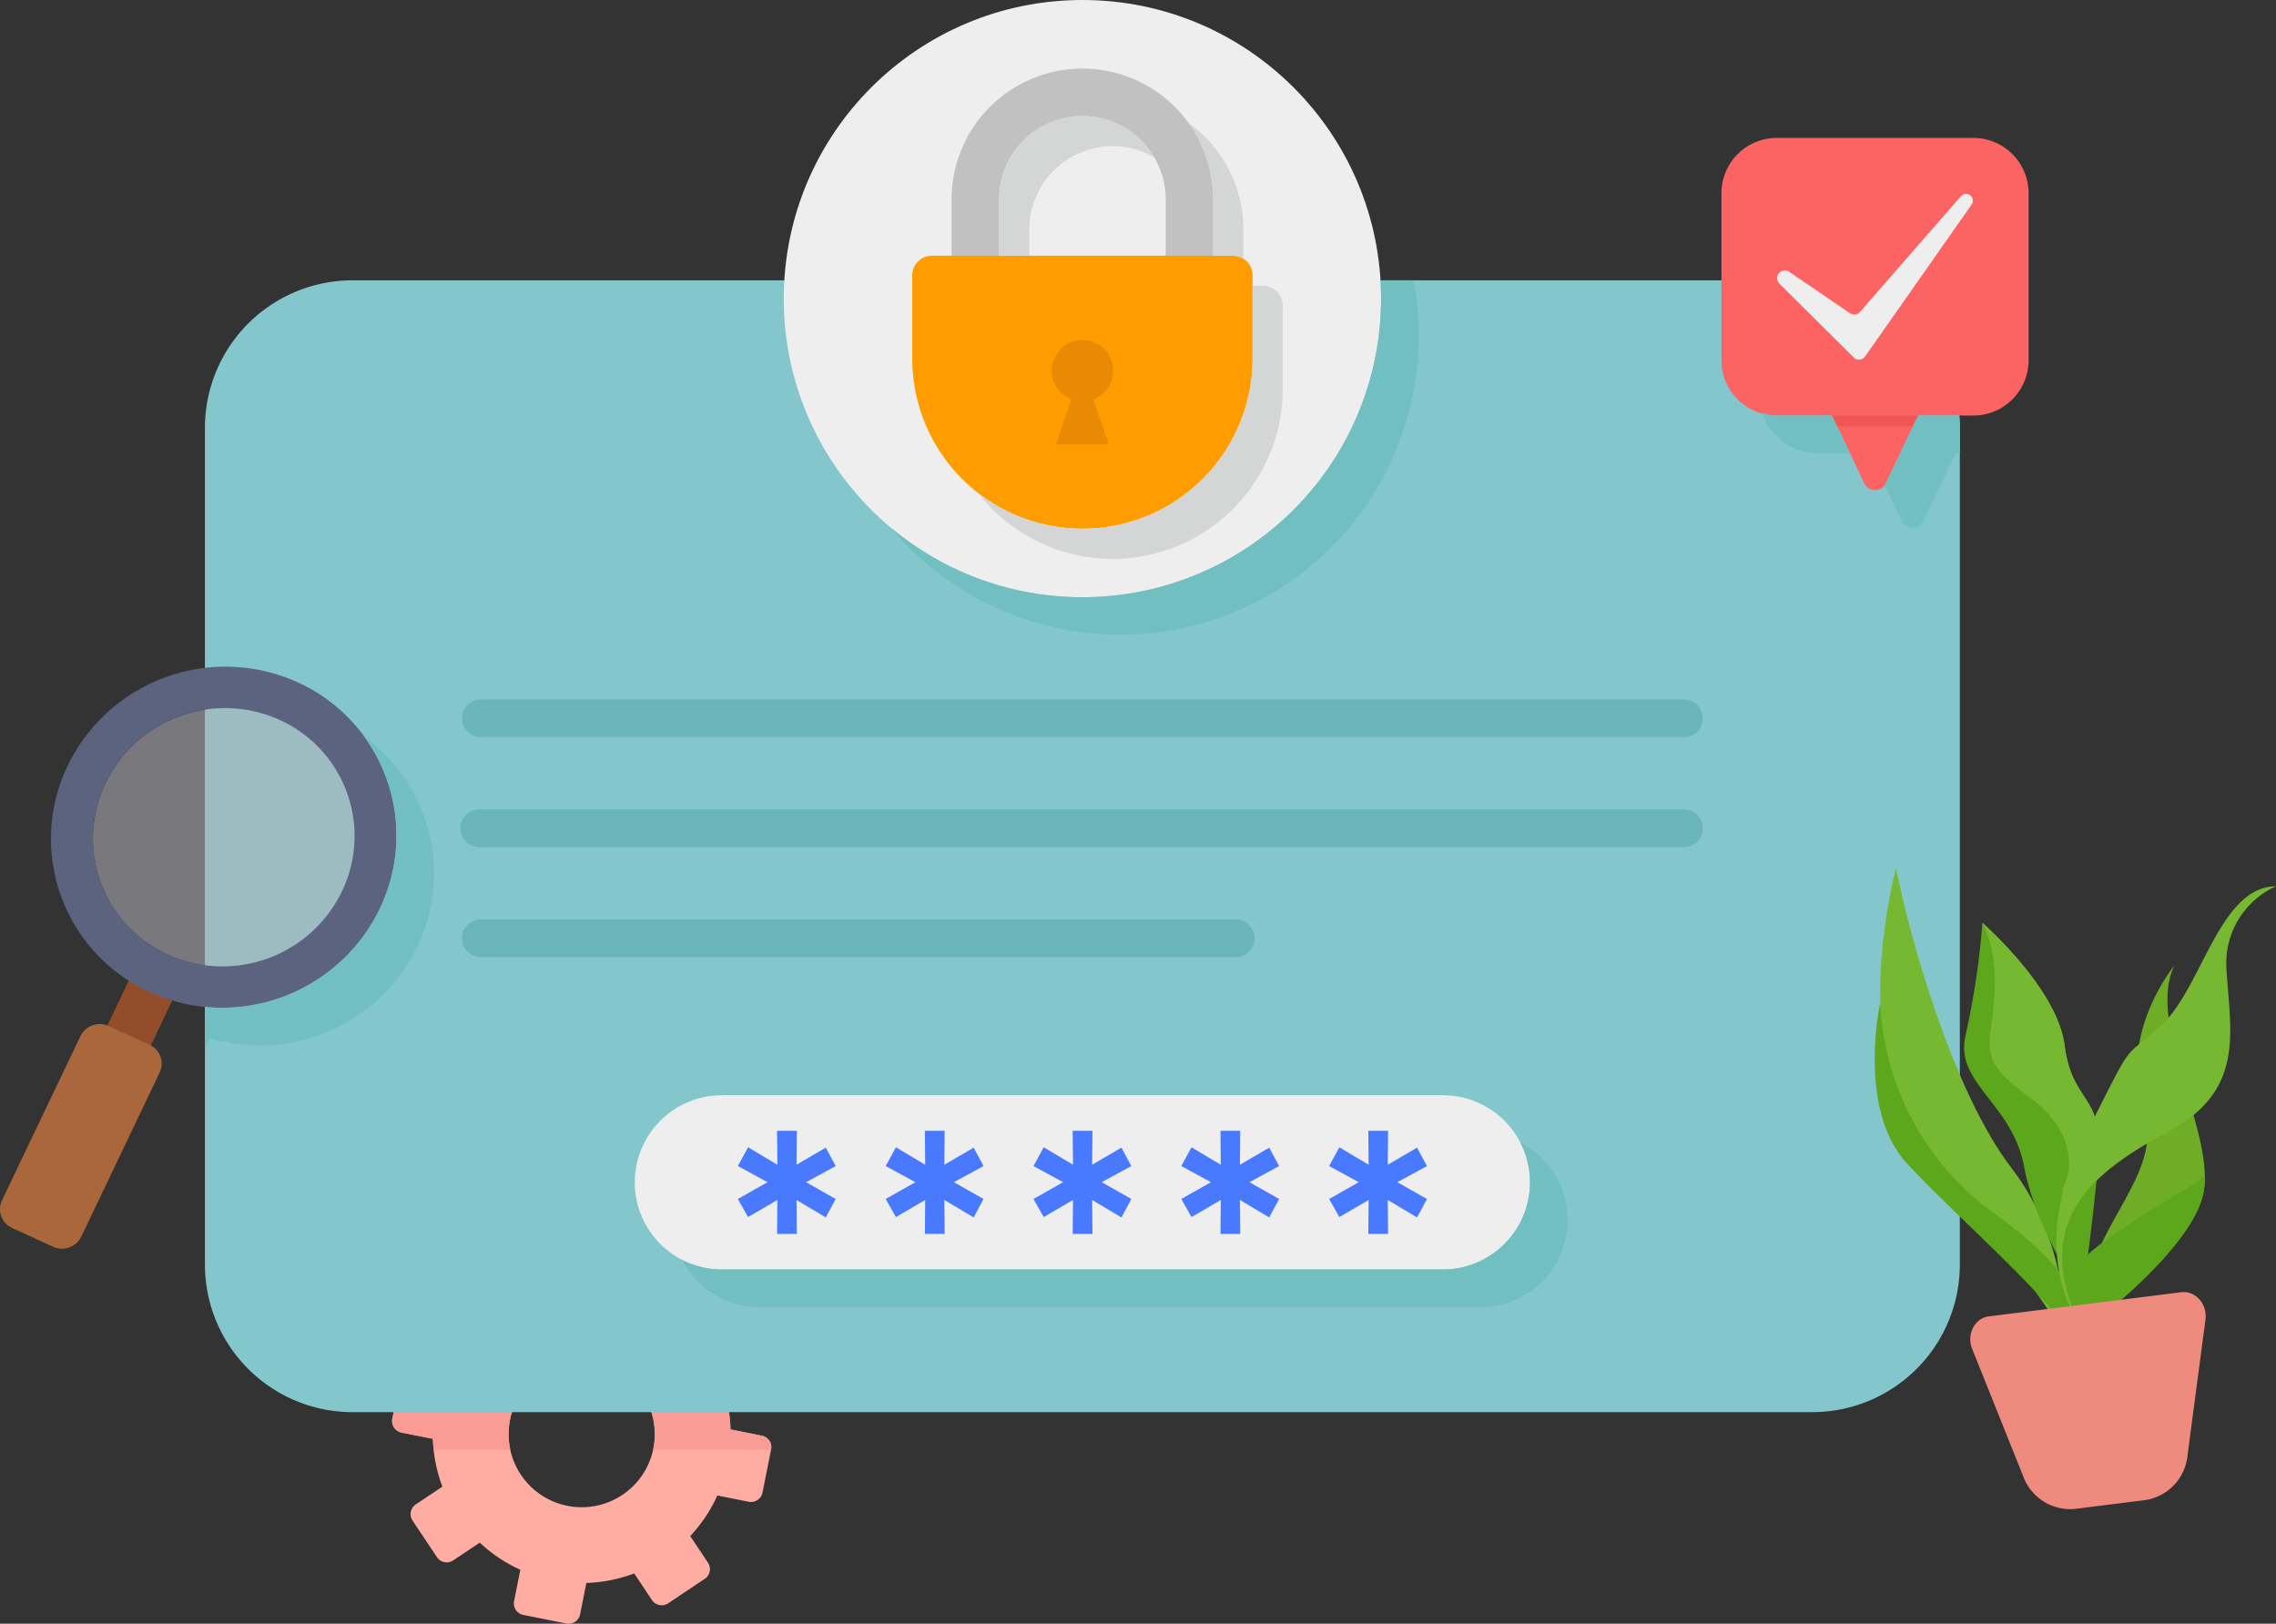 <svg xmlns="http://www.w3.org/2000/svg" width="410.208" height="292.671" viewBox="0 0 410.208 292.671">
  <rect x="0" y="0" width="410.208" height="292.671" fill="#333333" stroke="none"/>
  <g id="log" transform="translate(-79.997 -71.69)">
    <path id="Path_29605" data-name="Path 29605" d="M248.874,466.921l5.66,1.128a2.113,2.113,0,0,0,2.48-1.654l1.551-7.768a2.113,2.113,0,0,0-1.654-2.48l-5.66-1.128a26.719,26.719,0,0,0-1.711-8.621l4.794-3.2a2.107,2.107,0,0,0,.583-2.923l-4.4-6.589a2.107,2.107,0,0,0-2.923-.583l-4.8,3.2a26.56,26.56,0,0,0-7.307-4.884l1.128-5.66a2.113,2.113,0,0,0-1.654-2.48l-7.768-1.551a2.113,2.113,0,0,0-2.48,1.654l-1.128,5.66a26.718,26.718,0,0,0-8.621,1.711l-3.2-4.794a2.107,2.107,0,0,0-2.923-.583l-6.589,4.4a2.107,2.107,0,0,0-.583,2.923l3.2,4.794a26.561,26.561,0,0,0-4.884,7.307l-5.66-1.128a2.113,2.113,0,0,0-2.48,1.654l-1.551,7.768a2.113,2.113,0,0,0,1.654,2.48l5.66,1.128a26.546,26.546,0,0,0,1.711,8.621l-4.794,3.2a2.107,2.107,0,0,0-.583,2.923l4.4,6.589a2.107,2.107,0,0,0,2.923.583l4.794-3.2a26.563,26.563,0,0,0,7.307,4.884l-1.128,5.66a2.113,2.113,0,0,0,1.654,2.48l7.768,1.551a2.113,2.113,0,0,0,2.48-1.654l1.128-5.66a26.716,26.716,0,0,0,8.621-1.711l3.2,4.8a2.107,2.107,0,0,0,2.923.583l6.589-4.4a2.107,2.107,0,0,0,.583-2.923l-3.2-4.8a26.535,26.535,0,0,0,4.89-7.307Zm-37.367-13.639a13.176,13.176,0,1,1,10.345,15.5A13.174,13.174,0,0,1,211.506,453.281Z" transform="translate(-39.589 -125.668)" fill="#ffaca3"/>
    <path id="Path_29606" data-name="Path 29606" d="M256.9,472.869l-5.66-1.128a26.939,26.939,0,0,0-.333-3.461H236.869a13.113,13.113,0,0,1,.481,6.884c-.019.083-.045.167-.064.25h21.254l.013-.064A2.1,2.1,0,0,0,256.9,472.869Zm-45.4-2.859a13.765,13.765,0,0,1,.481-1.731H190.605l-.308,1.545a2.113,2.113,0,0,0,1.654,2.48l5.66,1.128c.019.667.07,1.327.141,1.981h13.812A13.2,13.2,0,0,1,211.506,470.011Z" transform="translate(-39.589 -142.397)" fill="#f99c95"/>
    <path id="Path_29607" data-name="Path 29607" d="M427.309,150.52H164.232a26.613,26.613,0,0,0-26.612,26.612V327.921a26.613,26.613,0,0,0,26.612,26.612H427.3a26.613,26.613,0,0,0,26.612-26.612V177.132A26.6,26.6,0,0,0,427.309,150.52Z" transform="translate(-20.69 -28.304)" fill="#83c7cc"/>
    <path id="Path_29608" data-name="Path 29608" d="M611.564,315.98s-9.736,34.515,6.672,53.167,23.728,30.926,23.728,30.926.961-16.363-9.55-30.067S614.236,329.248,611.564,315.98Z" transform="translate(-189.831 -87.713)" fill="#76b832"/>
    <path id="Path_29609" data-name="Path 29609" d="M608.167,353.61s-4.282,19.151,4.826,29.029,27.221,25.311,29.657,31.765,4.538,1.583,4.538,1.583.5-10.717-18.331-24.266A49.288,49.288,0,0,1,608.167,353.61Z" transform="translate(-189.28 -101.224)" fill="#5da71c"/>
    <path id="Path_29610" data-name="Path 29610" d="M656.644,371.106c.006.846-.032,1.775-.122,2.814-1.038,11.7-2.923,24.728-2.923,24.728s-8.255-11.755-10.479-23.452-12.691-15.049-10.524-23.85a144.779,144.779,0,0,0,2.993-20.062.527.527,0,0,0,.006-.064s13.53,11.755,14.838,22.151c1.179,9.467,6.127,9.025,6.211,17.735Z" transform="translate(-198.307 -93.185)" fill="#5da71c"/>
    <path id="Path_29611" data-name="Path 29611" d="M658.478,371.106a77.5,77.5,0,0,1-7.057,8.864c3.275-5.019,1.282-11.281-3.128-15.331-3.307-3.038-8.018-5.41-9.23-9.4-.654-2.141-.173-4.429.122-6.666.763-5.807.91-12.172-1.775-17.293a.524.524,0,0,0,.006-.064s13.53,11.755,14.838,22.151c1.192,9.467,6.14,9.025,6.224,17.735Z" transform="translate(-200.141 -93.185)" fill="#76b832"/>
    <path id="Path_29612" data-name="Path 29612" d="M687.369,381.023l-.006.006a14.028,14.028,0,0,1-.3,3.391c-2.423,10.7-22.222,25.08-22.222,25.08v-.019c-.128-19.049,15.876-27.554,11.447-40.828-4.365-13.095,5.32-25.106,5.589-25.433C677.21,352.783,687.151,369.909,687.369,381.023Z" transform="translate(-209.989 -97.494)" fill="#6fad27"/>
    <path id="Path_29613" data-name="Path 29613" d="M686.062,402.22a14.029,14.029,0,0,1-.3,3.391c-2.423,10.7-22.222,25.08-22.222,25.08v-.019c.032-.455-7.089-7.884,3.359-15.787C676,407.988,685.684,403.463,686.062,402.22Z" transform="translate(-208.682 -118.678)" fill="#5da71c"/>
    <path id="Path_29614" data-name="Path 29614" d="M679.106,389.61s-21.209,6.967-17.62,23.568,1.154,21.17,1.154,21.17l-.365-10.755s-7.794-14.043,1.782-27.836Z" transform="translate(-207.995 -114.15)" fill="#5da71c"/>
    <path id="Path_29615" data-name="Path 29615" d="M697.829,320.94a15.2,15.2,0,0,0-8.928,14.928c.641,11.088,3.474,21.69-10.165,29.086s-24.657,15.684-16.831,33.989c0,0-8.852-12.492,1.006-32s6.647-14.03,14.146-20.856S687.542,321.01,697.829,320.94Z" transform="translate(-207.624 -89.494)" fill="#76b832"/>
    <path id="Path_29616" data-name="Path 29616" d="M634.37,445.291l9.191,22.927a9.012,9.012,0,0,0,9.313,5.916l12.748-1.6a9.011,9.011,0,0,0,7.563-8.037l3.237-24.484c.372-2.794-1.814-5.256-4.378-4.935l-34.663,4.352C634.825,439.747,633.319,442.676,634.37,445.291Z" transform="translate(-198.928 -130.464)" fill="#ef8a7f"/>
    <path id="Path_29617" data-name="Path 29617" d="M258.5,395.4a15.7,15.7,0,0,1,15.7-15.7H404.142a15.7,15.7,0,0,1,0,31.406H274.2A15.7,15.7,0,0,1,258.5,395.4Z" transform="translate(-64.092 -110.592)" fill="#eee"/>
    <path id="Path_29618" data-name="Path 29618" d="M298.107,408.281h-3.564l.058-6.115-5.281,3.083-1.839-3.262,5.339-3.025-5.339-2.91,1.839-3.384,5.281,3.147-.058-6.115h3.564l-.058,6.115,5.281-3.083,1.782,3.32-5.339,2.91,5.339,3.025-1.782,3.327-5.281-3.147Zm26.644,0h-3.564l.058-6.115-5.281,3.083-1.839-3.262,5.339-3.025-5.339-2.91,1.839-3.384,5.281,3.147-.058-6.115h3.564l-.058,6.115,5.281-3.083,1.782,3.32-5.339,2.91,5.339,3.025-1.782,3.327-5.281-3.147Zm26.638,0h-3.564l.058-6.115-5.281,3.083-1.84-3.262,5.339-3.025-5.339-2.91,1.84-3.384,5.281,3.147-.058-6.115h3.564l-.058,6.115,5.281-3.083,1.782,3.32-5.339,2.91,5.339,3.025-1.782,3.327-5.281-3.147Zm26.638,0h-3.564l.058-6.115-5.281,3.083-1.84-3.262,5.339-3.025-5.339-2.91,1.84-3.384,5.281,3.147-.058-6.115h3.564l-.058,6.115,5.281-3.083,1.782,3.32-5.339,2.91,5.339,3.025-1.782,3.327-5.281-3.147Zm26.644,0h-3.564l.058-6.115-5.281,3.083-1.84-3.262,5.339-3.025-5.339-2.91,1.84-3.384,5.281,3.147-.058-6.115h3.564l-.058,6.115,5.281-3.083,1.782,3.32-5.339,2.91,5.339,3.025-1.782,3.327-5.281-3.147Z" transform="translate(-74.497 -114.182)" fill="#4979ff"/>
    <path id="Path_29619" data-name="Path 29619" d="M109.17,356.411l4.942-10.351,7.832,3.589L117,359.994Z" transform="translate(-10.474 -98.513)" fill="#934d2a"/>
    <path id="Path_29620" data-name="Path 29620" d="M94.651,397.986l14.12-29.573a3.71,3.71,0,0,0-1.807-4.987l-7.409-3.391a3.857,3.857,0,0,0-5.07,1.84l-14.12,29.573a3.71,3.71,0,0,0,1.807,4.987l7.409,3.391A3.849,3.849,0,0,0,94.651,397.986Z" transform="translate(0 -103.407)" fill="#ab673c"/>
    <ellipse id="Ellipse_7051" data-name="Ellipse 7051" cx="23.619" cy="23.234" rx="23.619" ry="23.234" transform="matrix(0.94, -0.341, 0.341, 0.94, 90.192, 208.828)" fill="#b2b2ba" opacity="0.55"/>
    <path id="Path_29621" data-name="Path 29621" d="M153.6,302.789a30.338,30.338,0,0,0-14.8-40.8,31.553,31.553,0,0,0-41.463,15.043,30.338,30.338,0,0,0,14.8,40.8A31.547,31.547,0,0,0,153.6,302.789Zm-38.226,8.268a22.978,22.978,0,0,1-11.21-30.894,23.891,23.891,0,0,1,31.4-11.39,22.978,22.978,0,0,1,11.21,30.894A23.892,23.892,0,0,1,115.372,311.058Z" transform="translate(-5.146 -67.312)" fill="#5c637f"/>
    <circle id="Ellipse_7052" data-name="Ellipse 7052" cx="53.827" cy="53.827" r="53.827" transform="translate(221.257 71.69)" fill="#eee"/>
    <path id="Path_29622" data-name="Path 29622" d="M394.741,114.55v10.729h-8.569V114.55a15.011,15.011,0,1,0-30.022,0v10.729h-8.57V114.55a23.58,23.58,0,1,1,47.161,0Z" transform="translate(-96.076 -6.915)" fill="#c1c1c1"/>
    <path id="Path_29623" data-name="Path 29623" d="M213.087,275.194H430.208a3.4,3.4,0,0,0,0-6.794H213.087a3.4,3.4,0,0,0,0,6.794Zm0,19.818H430.208a3.4,3.4,0,0,0,0-6.794H213.087a3.4,3.4,0,1,0,0,6.794Zm0,19.818H349.134a3.4,3.4,0,1,0,0-6.794H213.087a3.4,3.4,0,0,0,0,6.794Z" transform="translate(-46.567 -70.629)" fill="#69b5b7"/>
    <path id="Path_29624" data-name="Path 29624" d="M593.35,184.75l6.929,14.569a2.145,2.145,0,0,0,3.961,0l6.929-14.569Z" transform="translate(-184.321 -40.595)" fill="#fc6363"/>
    <path id="Path_29625" data-name="Path 29625" d="M595.15,188.55l.923,1.942h13.659l.923-1.942Z" transform="translate(-184.967 -41.959)" fill="#f25555"/>
    <path id="Path_29626" data-name="Path 29626" d="M609.452,160.519H574.027a9.965,9.965,0,0,1-9.967-9.967V120.447a9.965,9.965,0,0,1,9.967-9.967h35.425a9.965,9.965,0,0,1,9.967,9.967v30.105A9.973,9.973,0,0,1,609.452,160.519Z" transform="translate(-173.804 -13.928)" fill="#fc6363"/>
    <path id="Path_29627" data-name="Path 29627" d="M580.129,142.387l13.39,13.3a1.346,1.346,0,0,0,2.057-.186l19.19-27.368a1.223,1.223,0,0,0-1.923-1.506l-18.209,20.869a1.358,1.358,0,0,1-1.782.231l-10.96-7.473a1.39,1.39,0,0,0-1.763,2.134Z" transform="translate(-179.42 -19.568)" fill="#eee"/>
    <path id="Path_29628" data-name="Path 29628" d="M374.706,305.943a15.7,15.7,0,0,1-13.966,22.875H230.8a15.6,15.6,0,0,1-7.172-1.737,15.7,15.7,0,0,0,13.966,8.531H367.534a15.7,15.7,0,0,0,7.172-29.669ZM175.929,270.576a30.324,30.324,0,0,0-9.55-37.733,30.282,30.282,0,0,1,4.98,24.555q0,.115,0,0a30.9,30.9,0,0,1-2.224,6.39A31.566,31.566,0,0,1,137.62,281.5v7.512l.9-1.872A31.58,31.58,0,0,0,175.929,270.576Zm119.844-62.935a53.617,53.617,0,0,1-34.509-12.524,53.834,53.834,0,0,0,94.181-44.6h-5.954c.064,1.09.109,2.186.109,3.294A53.823,53.823,0,0,1,295.774,207.641ZM421.508,174.9a10.676,10.676,0,0,1-3.25-.513,10.561,10.561,0,0,0,10.044,7.307h5.8l-3.23-6.794h-9.364Zm32.31,0h-7.441l-5.769,12.14a2.382,2.382,0,0,1-.224.372l3.051,6.416a2.145,2.145,0,0,0,3.961,0l5.768-12.139h.75v-4.551c.006-.756-.032-1.5-.1-2.237Z" transform="translate(-20.69 -28.304)" fill="#72bfc1"/>
    <path id="Path_29629" data-name="Path 29629" d="M394.321,143.6H340.058a3.537,3.537,0,0,0-3.538,3.538v15a30.669,30.669,0,0,0,61.339,0v-15A3.537,3.537,0,0,0,394.321,143.6Z" transform="translate(-92.105 -25.819)" fill="#ff9c00"/>
    <path id="Path_29630" data-name="Path 29630" d="M386.8,172.845a5.525,5.525,0,1,0-7.493,5.16l-2.782,8.127h9.5L383.243,178A5.527,5.527,0,0,0,386.8,172.845Z" transform="translate(-106.191 -34.336)" fill="#e88a03"/>
    <path id="Path_29631" data-name="Path 29631" d="M397.423,119.35V129.5h3.551a3.508,3.508,0,0,1,1.884.551v-5.269a23.591,23.591,0,0,0-9.864-19.177A23.521,23.521,0,0,1,397.423,119.35Zm8.986,15.581h-1.9v13.107a30.66,30.66,0,0,1-49.462,24.228,30.663,30.663,0,0,0,54.9-18.793v-15A3.545,3.545,0,0,0,406.409,134.932ZM364.26,124.785a15.044,15.044,0,0,1,15.011-15.03,14.868,14.868,0,0,1,7.531,2.038,15,15,0,0,0-27.977,7.557V129.5h5.435Z" transform="translate(-98.758 -11.716)" fill="#d4d6d6"/>
  </g>
</svg>
